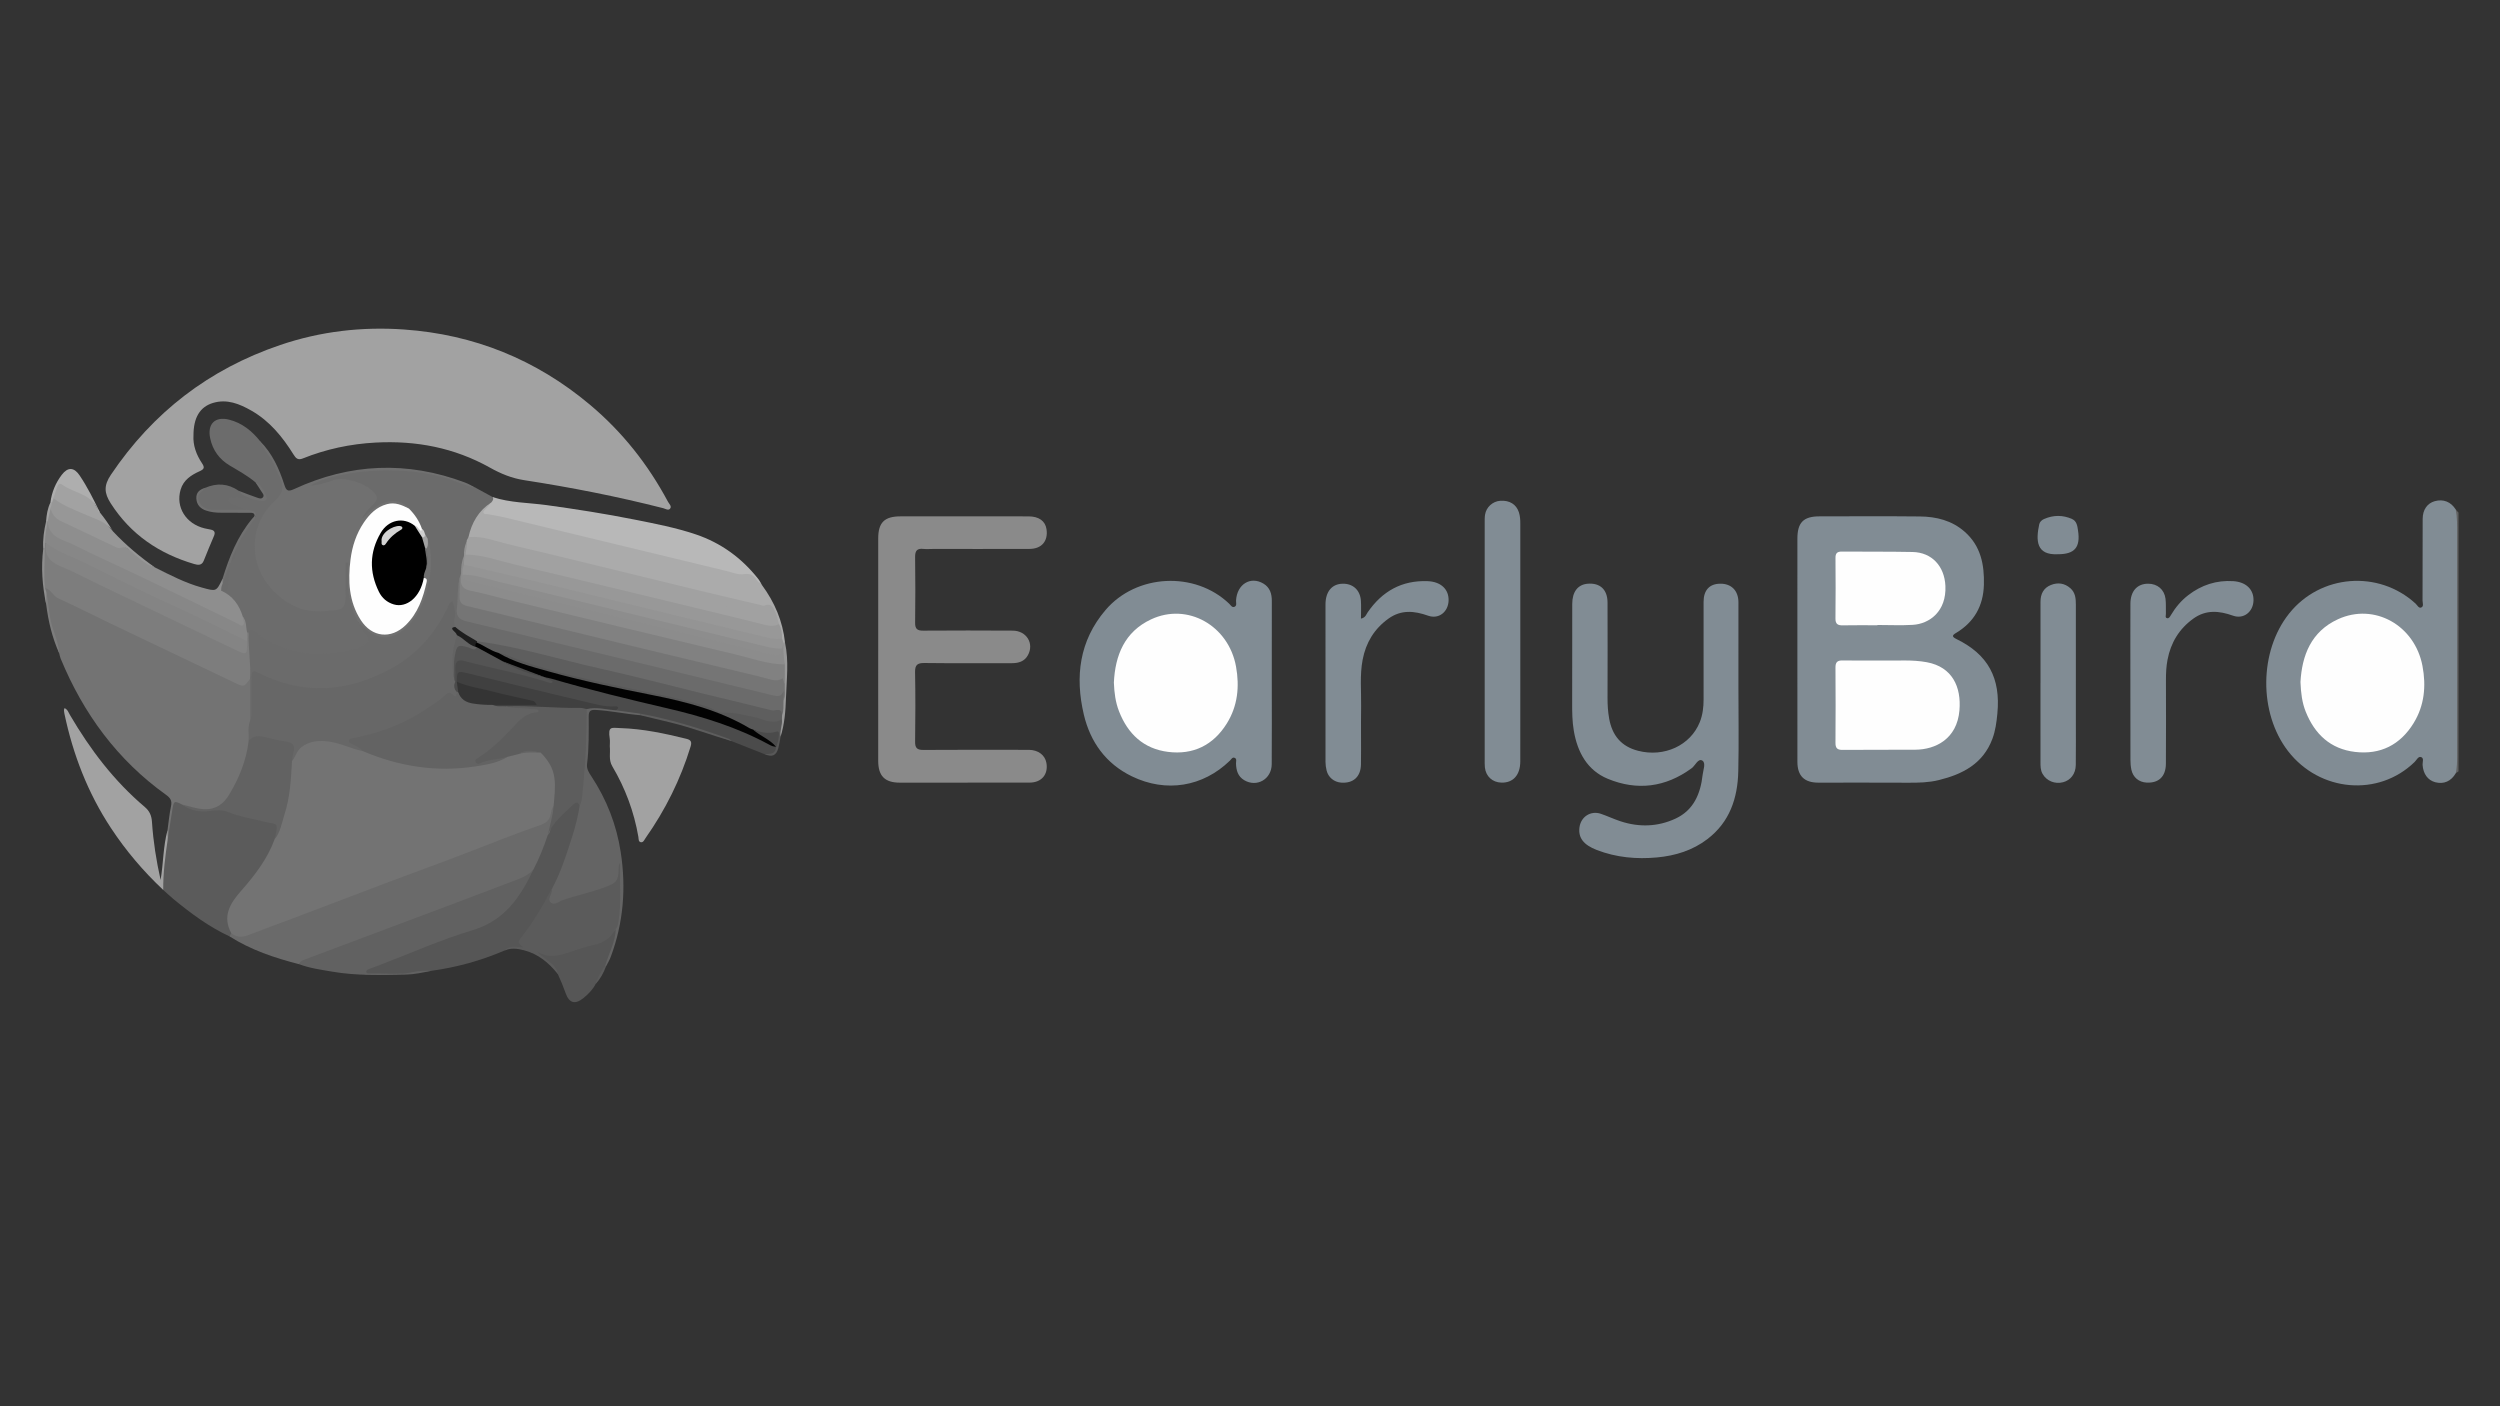 <?xml version="1.0" encoding="utf-8"?>
<!-- Generator: Adobe Illustrator 26.0.0, SVG Export Plug-In . SVG Version: 6.00 Build 0)  -->
<svg version="1.1" id="Layer_1" xmlns="http://www.w3.org/2000/svg" xmlns:xlink="http://www.w3.org/1999/xlink" x="0px" y="0px"
	 viewBox="0 0 1920 1080" style="enable-background:new 0 0 1920 1080;" xml:space="preserve">
<rect x="0" y="0" width="1920" height="1080" fill="#333333" stroke="none"/>
<style type="text/css">
	.st0{fill:#626262;}
	.st1{fill:#A2A2A2;}
	.st2{fill:#818C94;}
	.st3{fill:#737373;}
	.st4{fill:#8A8A8A;}
	.st5{fill:#6B6B6B;}
	.st6{fill:#6A6A6A;}
	.st7{fill:#707070;}
	.st8{fill:#6C6C6C;}
	.st9{fill:#5B5B5B;}
	.st10{fill:#ABABAB;}
	.st11{fill:#565656;}
	.st12{fill:#616161;}
	.st13{fill:#B8B8B8;}
	.st14{fill:#646464;}
	.st15{fill:#4B4B4B;}
	.st16{fill:#8E8E8E;}
	.st17{fill:#979797;}
	.st18{fill:#585858;}
	.st19{fill:#AEAEAE;}
	.st20{fill:#989898;}
	.st21{fill:#5D5D5D;}
	.st22{fill:#7D7D7D;}
	.st23{fill:#FEFEFE;}
	.st24{fill:#676767;}
	.st25{fill:#818181;}
	.st26{fill:#757575;}
	.st27{fill:#5E5E5E;}
	.st28{fill:#A1A1A1;}
	.st29{fill:#8C8C8C;}
	.st30{fill:#1E1E1E;}
	.st31{fill:#CFCFCF;}
	.st32{fill:#949494;}
	.st33{fill:#878787;}
	.st34{fill:#404040;}
	.st35{fill:#636363;}
	.st36{fill:#020202;}
	.st37{fill:#545454;}
	.st38{fill:#343434;}
	.st39{fill:#848484;}
	.st40{fill:#8D8D8D;}
	.st41{fill:#D4D4D4;}
</style>
<path class="st0" d="M1886.02,391.31c0.71,0.81,1.41,1.61,2.12,2.42c0,66.22,0,132.44,0,198.65c-0.69,0.47-1.38,0.94-2.07,1.41
	c-2.67-1.61-1.77-4.24-1.77-6.53c-0.01-60.42-0.02-120.85-0.02-181.27c0-3.14,0.07-6.29-0.27-9.42
	C1883.78,394.46,1883.82,392.49,1886.02,391.31z"/>
<path class="st1" d="M148.59,334.4c-0.48,7.55,2.17,14.82,6.56,21.38c2.2,3.29,1.65,4.54-1.77,6.09
	c-6.5,2.93-12.46,6.71-14.66,14.15c-3.97,13.38,4.01,26.25,18.38,29.75c1.62,0.39,3.26,0.65,4.89,1c2.88,0.62,3.46,2.22,2.32,4.89
	c-2.69,6.28-5.29,12.61-7.83,18.95c-1.52,3.8-4.4,3.42-7.38,2.54c-26.84-7.93-48.63-22.56-64.02-46.53
	c-5.16-8.04-5.42-13.82,0.13-22.06c32.24-47.89,75.43-81.09,130.05-99.62c30.92-10.49,62.8-14.18,95.15-11.88
	c53.58,3.8,101.17,23,142.52,57.64c25.03,20.97,44.78,46,60.1,74.68c0.88,1.64,3.18,3.48,1.49,5.38c-1.32,1.48-3.51-0.05-5.22-0.49
	c-35.14-8.95-70.69-15.95-106.5-21.47c-9.81-1.51-18.17-4.98-26.67-9.74c-27.17-15.19-56.5-20.82-87.59-19.17
	c-19.46,1.03-38.06,5.01-56.04,12.22c-3.79,1.52-5.33-0.25-7.06-3.02c-8.4-13.48-18.28-25.67-32.3-33.68
	c-9.09-5.19-18.73-9.21-29.57-5.95C153.54,312.47,148.57,320.78,148.59,334.4z"/>
<path class="st2" d="M1380.39,498.02c0-28.1-0.01-56.2,0.01-84.3c0.01-12.48,4.66-17.16,16.99-17.16
	c25.71-0.01,51.41-0.2,77.11,0.08c12.61,0.14,24.54,3.06,34.4,11.75c12.38,10.9,15.15,25.32,14.73,40.74
	c-0.44,16.14-7.45,28.69-21.51,37.04c-3.14,1.86-2.92,2.97,0.47,4.63c24.27,11.87,34.02,29.93,31.39,57.22
	c-0.64,6.65-1.48,13.2-3.85,19.49c-7.19,19.08-22.87,27.12-41.2,31.61c-7.58,1.86-15.33,2.04-23.13,2
	c-23.12-0.13-46.23-0.04-69.35-0.05c-10.75-0.01-16.02-5.18-16.04-15.96C1380.35,556.08,1380.39,527.05,1380.39,498.02z"/>
<path class="st3" d="M128.63,637.74c0.87-6.21,1.41-12.5,2.72-18.61c0.89-4.17-0.51-6.32-3.79-8.67
	c-37.41-26.77-63.5-62.36-80.95-104.6c-0.56-1.35-0.8-2.82-1.19-4.24c-4.82-15.04-9.01-30.22-10.67-45.99
	c-0.44-1.37-1.16-2.71-0.67-4.23c1.74-2.08,3.72-1.61,5.3-0.06c8.28,8.18,19.48,11.06,29.39,16.24
	c18.16,9.5,36.97,17.68,55.36,26.73c15.91,7.83,32.1,15.05,48.17,22.54c2.52,1.18,4.81,2.75,7.27,4.02
	c3.07,1.58,6.06,2.68,9.37,0.45c1.77-1.19,3.53-1.05,4.5,1.27c-0.38,10.24,1.59,20.32,1.91,30.5c-1.46,5.04-2.48,10.14-1.97,15.43
	c-0.21,11.9-4.62,22.61-9.6,33.11c-2.67,5.64-5.13,11.47-10.13,15.67c-4.18,3.51-8.62,6.13-14.39,5.63
	c-6.56-0.57-13.28,1.24-19.71-1.28c-3.3-1.4-4.4,0.51-4.63,3.27c-0.45,5.47-2.1,10.73-2.58,16.2c-0.2,2.25-0.78,5.01-4.22,2.67
	C128.44,641.79,127.81,639.7,128.63,637.74z"/>
<path class="st2" d="M1886.02,391.31c1.17,6.2,1.02,12.47,1.02,18.74c-0.02,57.21-0.02,114.42,0.01,171.63
	c0,4.07-0.18,8.11-0.98,12.1c-3.54,6.2-9.21,8.71-15.78,6.97c-5.79-1.53-9.28-6.45-9.74-13.34c-0.14-2.07,1.29-5.14-1.15-5.97
	c-2.19-0.75-3.46,2.28-4.97,3.76c-27.72,27-72.93,23.12-97.25-8.4c-22.58-29.27-22.19-76.71,0.87-105.61
	c24.06-30.15,68.62-33.66,97.09-7.66c1.32,1.2,2.43,3.72,4.21,3.1c2.38-0.82,1.16-3.56,1.17-5.43c0.08-20.9-0.01-41.79,0.1-62.69
	c0.04-7.13,3.57-11.99,9.27-13.6C1876.47,383.07,1882.27,385.36,1886.02,391.31z"/>
<path class="st2" d="M1335.11,528.01c0,21.45,0.38,42.91-0.11,64.35c-0.47,20.56-6.54,38.97-23.73,52.08
	c-11.38,8.69-24.57,12.75-38.57,14.06c-15.81,1.48-31.4,0.07-46.36-5.71c-10.23-3.95-14.3-9.38-13.32-17.26
	c1.03-8.27,8.63-13.21,16.49-10.52c5.06,1.74,9.93,4.04,15.01,5.72c14.28,4.72,28.57,4.29,42.17-1.99
	c14.06-6.49,19.31-19.16,20.93-33.65c0.42-3.75,2.7-9.21-0.26-10.97c-3.23-1.93-5.33,3.78-8.14,5.85
	c-20.02,14.71-41.85,17.49-64.46,8.14c-15.78-6.53-23.26-20.43-26.07-36.83c-1.22-7.11-1.3-14.33-1.27-21.55
	c0.1-25.33-0.01-50.67,0.06-76c0.03-9.29,4.34-14.77,11.75-15.42c9.55-0.83,15.32,4.43,15.35,14.39c0.09,24.41,0.07,48.82,0,73.23
	c-0.02,5.38,0.3,10.7,1.26,16c2.33,12.82,9.18,21.34,22.25,24.69c19.97,5.13,40.17-4.06,47.36-22.07c2.21-5.54,2.91-11.41,2.9-17.38
	c-0.04-24.96-0.03-49.93-0.01-74.89c0.01-9.01,4.48-13.89,12.73-14c8.58-0.11,14.01,5.29,14.04,14.27
	C1335.16,484.37,1335.11,506.19,1335.11,528.01z"/>
<path class="st4" d="M674.47,498.98c0-28.47-0.01-56.94,0-85.41c0.01-12.3,4.78-17.01,17.15-17.01c32.73,0,65.46-0.02,98.2,0.01
	c8.08,0.01,12.95,3.54,13.9,9.85c1.37,9.07-3.68,15.11-13.01,15.14c-24.78,0.09-49.56,0.03-74.34,0.04c-2.4,0-4.83,0.22-7.21-0.04
	c-4.87-0.54-6.42,1.44-6.35,6.3c0.24,16.82,0.22,33.65,0.01,50.47c-0.06,4.69,1.68,6.04,6.17,6.01c22.93-0.15,45.86-0.16,68.79-0.01
	c10.67,0.07,16.63,9.97,11.62,18.93c-2.65,4.73-7.11,6.06-12.23,6.06c-22.38-0.03-44.75,0.16-67.13-0.13
	c-5.57-0.07-7.37,1.49-7.26,7.17c0.34,17.74,0.27,35.5,0.03,53.24c-0.06,4.86,1.5,6.38,6.35,6.35c27-0.19,54-0.11,81-0.07
	c7.12,0.01,12.39,4.01,13.47,9.95c1.61,8.81-3.65,15.18-12.84,15.21c-25.89,0.07-51.78,0.03-77.67,0.03c-7.4,0-14.79,0.01-22.19,0
	c-11.37-0.02-16.44-5.12-16.46-16.67c-0.03-21.82-0.01-43.63-0.01-65.45C674.47,512.29,674.47,505.64,674.47,498.98z"/>
<path class="st2" d="M976.73,523.67c0,21.08,0.12,42.17-0.05,63.25c-0.09,11.55-11.47,18.01-21.16,12.24
	c-4.82-2.87-6.13-7.55-6.27-12.81c-0.04-1.53,0.88-3.66-1.19-4.4c-1.63-0.58-2.48,1.23-3.5,2.22
	c-20.68,20.1-48.97,24.83-75.31,12.04c-19.93-9.68-31.9-26.34-36.86-47.38c-6.86-29.08-3.5-56.7,16.68-80.35
	c23.73-27.81,68.66-29.98,94.93-4.84c1.16,1.11,2.19,3.13,3.99,2.43c2.16-0.84,1.2-3.2,1.3-4.93c0.72-12.45,11.12-18.89,21.06-12.92
	c4.97,2.99,6.42,7.77,6.41,13.28C976.71,482.24,976.74,502.95,976.73,523.67z"/>
<path class="st5" d="M192.06,553.54c0-10.73,0-21.46,0-32.18c-2.96-1.68-2.68-4.65-2.64-7.31c0.14-8.94-0.21-17.88-0.13-26.81
	c0.87-6.24,4.12-7.85,8.75-3.91c14.47,12.31,31.8,15.92,50.01,16.3c8.1,0.17,16.07-2.18,23.94-4.05c6.48-1.54,7.24-4.51,3.89-10.6
	c-1.2-2.17-3.27-4.31-1.08-7.04c5.15-0.73,8.5,2.66,11.97,5.48c6.14,5,12.16,5.06,18.35,0.16c7.4-5.86,12.93-13.21,16.67-21.73
	c6.52-14.85,9.87-30.19,5.08-46.34c-0.62-1.43-1.36-2.81-1.96-4.25c-0.61-1.68-1.77-3.02-2.81-4.43
	c-2.51-5.85-6.08-10.88-11.27-14.67c-4.57-3.65-9.38-7.26-15.28-3.18c-3.77,2.6-7.78,5-10.95,8.42c-1.01,1.09-2.23,1.91-3.57,2.58
	c-1.36,0.67-2.7,1.49-4.03,0.14c-1.33-1.34-1.43-2.99-0.52-4.58c1.56-2.74,3.56-5.14,5.65-7.5c4.08-4.59,3.84-7.48-1.07-10.98
	c-7.72-5.5-15.9-8.17-25.48-4.69c-4.46,1.62-9.31,2.27-13.97,3.39c-2.1,0.51-4.44,0.44-5.09-1.96c-0.72-2.64,1.91-2.52,3.52-3.14
	c29.87-11.47,60.49-12.74,91.68-6.97c11.8,2.18,22.8,6.66,33.85,11.08c4.28,2.33,8.56,4.66,12.85,7c3.13,1.5,2.04,3.66,0.94,5.84
	c-9.33,5.99-13.95,15.26-17.55,25.24c-0.02,1.1,0.16,2.19-0.04,3.28c-0.12,0.57-0.36,1.07-0.69,1.54c-2.81,2.74-1.5,6.79-3.13,9.9
	c-1.5,4.14,0.26,8.7-1.67,12.78c-0.73,1.29-1.23,2.67-1.6,4.11c-1.86,6.67-0.93,13.58-1.69,20.37c-0.61,5.51,2.71,8.82,8.88,10.27
	c23.01,5.4,45.94,11.1,68.91,16.67c26.01,6.32,52.04,12.53,78.07,18.79c26.92,6.47,53.81,13.07,80.74,19.55
	c3.15,0.76,6.07,0.96,8.91-1.27c3.08-2.42,4.24-0.67,4.29,2.51c0.04,2.4,0.01,4.8,0.02,7.2c-0.35,3.68,0.24,7.49-1.56,10.96
	c-11.26-1.11-21.96-4.82-32.92-7.33c-52.26-11.97-104.18-25.33-156.4-37.47c-10.8-2.51-21.58-5.14-32.3-7.96
	c-4.43-1.17-9.3,0.96-13.44-1.95c-6.62-3.3-12.67-7.44-18.08-12.49c-3.26-3.45-1.22-7.77-1.77-11.8c-1.85-0.16-2.09,1.35-2.62,2.33
	c-17.53,32.69-45.68,50.99-81.35,57.03c-18.52,3.14-37.61,2.24-55.41-6.23c-9.92-4.71-11.01-3.86-11.04,6.83
	c-0.02,6.1,0.2,12.2-0.16,18.29C195.59,551.03,195.7,553.82,192.06,553.54z"/>
<path class="st6" d="M229.62,740.48c-18.72-4.8-36.93-10.89-53.38-21.36c-0.1-1.25,0.13-2.37,1.17-3.2
	c16.73,1.75,30.47-7.62,45.08-12.96c32.59-11.93,64.96-24.52,97.4-36.87c30.53-11.62,61.11-23.16,91.74-34.51
	c4.48-1.66,7.72-3.98,9.03-8.82c0.65-2.39,1.64-5.25,5.34-3.79c1.16,0.85,1.8,2.44,1.42,3.38c-2.54,6.18-2.02,12.82-3.2,19.18
	c-3.86,6.94-5.37,14.88-9.2,21.86c-1.14,2.08-2.02,4.33-3.19,6.42c-5.7,4.75-12.29,7.82-19.15,10.5
	c-38.33,14.95-77.08,28.8-115.39,43.81c-12.54,4.91-25.34,9.16-37.92,13.96C236.19,739.31,232.67,738.88,229.62,740.48z"/>
<path class="st7" d="M365.55,374.76c-8.93-1.67-16.91-6.2-25.71-8.41c-9.36-2.35-18.84-4.03-28.38-4.63
	c-16.8-1.07-33.6-0.18-50.17,3.16c-8.05,1.62-15.91,3.91-23.12,8.07c6.29-0.2,12.21-2.18,17.97-4.21c8.9-3.14,27.83,3.2,32.51,11.44
	c1.65,2.9,0.26,4.89-1.66,6.85c-3.42,3.49-7.09,6.79-8.94,11.22c2.74-2.37,5.58-4.84,8.43-7.3c7.21-6.25,20.31-9.89,27.61-0.33
	c-1.69,2.24-3.65,0.99-5.51,0.37c-8.71-2.9-16-0.52-22.08,6.01c-9.49,10.19-13.58,22.79-14.87,36.22
	c-0.94,9.71-0.71,19.53,2.06,29.11c1.57,5.43,4.14,10.3,7.55,14.67c6.64,8.52,18.09,9.77,26.54,2.71
	c9.17-7.66,13.31-18.43,17.18-29.32c1.03-2.9-1.62-4.32-1.87-6.62c-0.26-2.76,0.73-5.32,1.25-7.95c1.43-4.77-0.26-9.87,1.48-14.62
	c1.14-2.39,0.19-5.53,2.64-7.45c3.6,11.21,3.09,22.67,0.8,33.87c-2.49,12.16-6.83,23.74-15.88,32.94
	c-9.9,10.06-22.72,13.12-34.7,0.37c-1-1.07-2.24-1.91-3.37-2.86c-4.75-0.43-5.46-4.29-6.51-7.78c-1.67-5.59-1.7-11.43-2.37-17.16
	c0-4.04,0-8.1,0-12.15c0,4.32,0,8.64,0,12.97c0.04,1.3-0.21,2.64,0.26,3.86c3.34,8.63-2.62,12.89-9.07,13.58
	c-11.92,1.28-23.96,1.78-35.15-4.42c-13.75-7.62-22.96-18.68-27.57-33.77c-3.72-12.2-1.9-23.21,3.63-34.73
	c3.44-7.17,8.32-12.86,12.85-18.97c2.28-3.08,2.82-5.74,1.61-9.18c-3.09-8.77-7.25-16.96-12.54-24.61c-1.4-2.02-3.54-4.23-0.54-6.72
	c9.18,9.33,14.48,20.9,18.38,33.09c1.49,4.66,2.69,5.78,7.51,3.56c43.03-19.93,86.86-21.77,131.33-5.06
	C360.05,371.68,362.75,373.35,365.55,374.76z"/>
<path class="st8" d="M199.92,339c2.75,7.11,8.76,12.33,11.32,19.57c0.74,2.08,1.61,4.14,2.67,6.07c4.11,7.48,4.63,13.25-2.94,20.11
	c-9.88,8.96-15.45,21.51-15.31,35.06c0.12,11.71,4.14,22.48,12.31,31.82c6.21,7.1,13.17,12.12,21.84,15.42
	c9.21,3.5,18.65,2.57,27.93,1.51c6.89-0.78,8.12-4.2,7.58-14.9c0.6-0.58,0.9-1.74,2.13-1.08c0.9,9.03,3.54,17.52,7.86,25.49
	c1.34,3.92,3.78,7.21,6.47,10.24c2.44,2.75,1.78,4.55-1.08,6.11c-2.59,1.42-5.08,3.31-7.86,4.02c-23.47,6-46.37,5.64-68.02-6.81
	c-2.89-1.66-5.55-3.62-8.01-5.91c-1.88-1.76-3.99-3.07-5.88,0.13c-0.45,0.4-0.97,0.52-1.55,0.38c-3.78-2.56-2.52-7.76-5.61-10.68
	c-2.24-7.36-5.06-14.28-12.62-17.94c-1.57-0.76-2.44-2.23-1.89-4.16c3.55-2.19,5.12-5.48,4.39-9.48c-0.76-4.14,2.38-7.31,2.27-11.2
	c0.05-0.79,0.37-1.44,0.95-1.98c1.7-2.7,3.24-5.47,3.32-8.79c3.41-8.77,8.77-16.34,14.48-23.69c0.85-1.09,2.55-1.84,1.78-3.64
	c-0.7-1.62-2.41-1.45-3.78-1.81c-1.96-0.52-4.03,0.06-6-0.55c-3.13-0.81-6-2.31-9.09-3.24c-3.21-0.96-5.28-2.93-3.96-6.5
	c1.27-3.43,4.41-4.15,7.32-2.95c3.35,1.38,6.82,1.26,10.2,1.92c3.1,0.46,5.98,1.95,9.14,2.14c2.91,0.18,4.33-0.75,2.82-3.92
	c-1.69-3.56-4.14-6.51-6.87-9.28c-6.08-5.12-13.03-8.91-19.82-12.97c-7.98-4.77-13.05-11.72-14.99-20.89
	c-2.32-10.96,3.67-17.03,14.49-14.33C185.96,324.81,193.58,331.04,199.92,339z"/>
<path class="st2" d="M1167.6,493.19c0,30.51,0.03,61.02-0.02,91.53c-0.02,10.57-5.49,16.59-14.57,16.33
	c-6.81-0.2-11.86-4.79-12.61-11.6c-0.22-2.01-0.16-4.06-0.16-6.09c-0.01-60.47-0.01-120.94,0-181.4c0-2.22-0.06-4.46,0.27-6.64
	c0.9-5.86,5.91-10.34,11.74-10.72c7.12-0.46,12.28,2.73,14.26,8.85c0.92,2.85,1.1,5.78,1.09,8.76
	C1167.58,432.54,1167.6,462.86,1167.6,493.19z"/>
<path class="st2" d="M1045.22,475.1c3.49-0.72,4-3.16,5.2-4.9c11.11-16.11,26.15-24.62,45.98-23.87
	c10.24,0.38,16.48,6.3,16.11,15.09c-0.36,8.57-7.54,14.31-15.65,11.45c-10.73-3.8-20.8-4.76-30.56,2.26
	c-10.9,7.84-17.3,18.45-19.8,31.56c-2.27,11.93-0.98,23.98-1.16,35.97c-0.23,14.79,0.08,29.59-0.12,44.38
	c-0.13,9.59-6.02,14.75-15.29,14.01c-5.37-0.43-9.81-4.04-11.09-9.29c-0.52-2.13-0.85-4.37-0.85-6.56
	c-0.05-40.31-0.06-80.62-0.01-120.94c0.01-9.91,4.93-15.76,13.08-15.96c7.97-0.2,13.57,4.85,14.12,13.12
	C1045.46,465.78,1045.22,470.2,1045.22,475.1z"/>
<path class="st2" d="M1636.13,524.66c0-20.34-0.07-40.68,0.03-61.02c0.05-9.72,5.23-15.36,13.66-15.36
	c7.03,0,12.41,4.47,13.29,11.54c0.48,3.83,0.18,7.75,0.29,11.63c0.03,1.19-0.78,2.93,0.95,3.33c1.4,0.33,2.17-1.16,2.82-2.26
	c3.53-5.94,7.84-11.15,13.35-15.4c10.24-7.88,21.72-11.64,34.65-10.8c9.88,0.64,15.89,6.51,15.51,15.13
	c-0.37,8.54-7.62,14.27-15.7,11.39c-10.73-3.82-20.8-4.75-30.55,2.29c-10.89,7.86-17.28,18.47-19.78,31.57
	c-0.98,5.11-1.22,10.25-1.21,15.45c0.05,21.45,0.11,42.9-0.04,64.35c-0.07,9.9-5.51,15-14.8,14.53c-5.93-0.31-10.44-3.98-11.71-9.89
	c-0.54-2.5-0.71-5.12-0.72-7.69C1636.1,563.86,1636.13,544.26,1636.13,524.66z"/>
<path class="st9" d="M177.63,716.68c-0.46,0.81-0.93,1.63-1.39,2.44c-15.66-7.26-29.38-17.45-42.65-28.32
	c-2.84-2.33-5.5-4.89-8.24-7.34c-1.9-5-0.57-10.18-0.26-15.15c0.46-7.23,2.13-14.39,2.14-21.7c0-0.99,0.7-1.64,1.58-2.05
	c1.19-7.63,2.34-15.26,3.57-22.88c1.07-6.65,1.52-6.86,7.5-3.78c8.58,4.63,17.57,5.57,26.99,3.1c2.65-0.7,5.33-1.41,8.12-0.36
	c10.91,4.1,22.36,6.2,33.67,8.72c4.65,1.04,6.96,3.07,5.88,7.94c-0.53,2.38,0.67,4.77-0.14,7.12
	c-6.99,17.33-18.51,31.67-30.43,45.75c-5.28,6.24-8.36,13-5.44,21.34C179.16,713.32,179.14,715.17,177.63,716.68z"/>
<path class="st10" d="M359.77,412.59c2.46-11.18,7.8-20.47,17.64-26.78c-0.33,6.68,4.4,7.37,9.41,8.58
	c56.56,13.65,113.14,27.27,169.71,40.87c5.53,1.33,10.98,3.32,16.84,3.02c3.49-0.18,5.24,2.62,6.96,4.87
	c1.57,2.04,3.28,3.97,4.78,6.07c9.79,13.24,16.07,27.89,17.79,44.36c-0.49,0.41-1.05,0.55-1.68,0.43c-1.6-0.58-2.26-1.83-2.43-3.42
	c-1.01-3.53-1.36-7.22-2.5-10.72c-1.37-2.5-1.79-5.34-2.87-7.95c-1.13-2.19-3.14-2.94-5.38-3.47
	c-55.55-13.12-110.93-26.96-166.49-40.05c-19.41-4.58-38.66-9.88-58.31-13.41C361.68,414.68,360.45,414.09,359.77,412.59z"/>
<path class="st11" d="M409.63,667.85c4.52-8.54,8.01-17.5,11.1-26.64c2.42-1.96,1.81-5.1,2.58-7.6c2.59-8.4,9.98-12.3,15.58-17.82
	c3.33-3.28,5.38-2.34,8.89,3.01c-1.03,9.38-3.61,18.41-6.48,27.36c-4.06,12.66-8.59,25.14-14.31,37.16
	c-7.57,10.78-12.65,23.11-20.8,33.55c-1.9,2.44-3.5,4.86-2.66,8.55c0.9,3.97-2.63,3.48-4.74,2.78c-4.24-1.41-7.83-0.26-11.38,1.82
	c-18.07,7.76-36.86,12.95-56.35,15.59c-15.69,2.37-31.46,3.28-47.32,2.65c-1.67-0.07-4.05,0.96-4.59-1.74
	c-0.54-2.68,1.26-4.02,3.5-4.91c10.48-4.17,20.97-8.32,31.56-12.22c17.7-6.52,35.17-13.65,53.04-19.69
	c12.31-4.16,21.94-11.47,28.32-22.68C399.54,680.06,405.31,674.51,409.63,667.85z"/>
<path class="st2" d="M1567.1,524.71c0-20.88-0.01-41.77,0.01-62.65c0.01-5.88,2.33-10.52,7.96-12.78
	c5.37-2.15,10.53-1.43,14.99,2.48c3.87,3.39,4.2,7.99,4.2,12.7c-0.01,29.2-0.01,58.4-0.01,87.6c0,11.83,0.1,23.66-0.05,35.48
	c-0.08,6.73-3.98,11.72-9.79,13.23c-6.27,1.63-12.7-1.05-15.74-6.47c-1.62-2.89-1.58-6.03-1.58-9.17
	c-0.02-20.15-0.01-40.29-0.01-60.44C1567.09,524.71,1567.09,524.71,1567.1,524.71z"/>
<path class="st12" d="M409.63,667.85c-9.98,21.19-22.14,39.23-46.9,46.6c-23.85,7.1-46.74,17.39-70.05,26.27
	c-3.11,1.18-6.24,2.32-9.34,3.52c-1.03,0.4-2.29,0.92-2.02,2.23c0.28,1.37,1.73,1.22,2.78,1.18c11.07-0.36,22.21,1.19,33.19-1.12
	c4.58-0.96,9.15-1.17,13.79-0.91c-6.47,1.31-12.95,2.76-19.57,2.89c-18.78,0.36-37.62,0.93-56.21-2.26
	c-8.62-1.48-17.39-2.63-25.67-5.78c0.84-2.43,3.01-3.03,5.11-3.81c36.15-13.54,72.3-27.08,108.43-40.67
	c18.15-6.83,36.25-13.79,54.4-20.61C402.12,673.68,406.33,671.52,409.63,667.85z"/>
<path class="st13" d="M585.12,449.2c-1.35-1.24-3.02-2.27-3.98-3.77c-2.42-3.76-4.95-5.22-9.96-4.45
	c-4.26,0.66-8.99-1.43-13.46-2.51c-56.75-13.69-113.49-27.43-170.25-41.11c-4.3-1.04-8.69-1.7-13.05-2.5
	c-1.05-0.19-2.48,0.26-3-0.88c-0.69-1.52,0.95-2.19,1.71-3.13c1.39-1.71,2.85-3.37,4.28-5.05c0.9-1.21,1.95-2.39,0.98-4.05
	c13.45,4.44,27.61,4.28,41.43,6.18c22.67,3.12,45.24,6.67,67.67,11.14c15.73,3.14,31.49,6.16,46.76,11.3
	c19.49,6.56,35.31,18.13,48,34.14C583.4,445.94,584.18,447.63,585.12,449.2z"/>
<path class="st1" d="M468.32,573.23c0-2.26,0.24-4.14-0.04-5.94c-1.52-9.89,1.38-8.32,8.25-8.11c17.26,0.53,34.04,4.14,50.73,8.25
	c3.56,0.88,4.16,2.53,3.09,6.01c-7.74,25.29-19.39,48.63-34.59,70.23c-0.93,1.32-1.64,3.41-3.49,3.17c-2.08-0.27-1.75-2.6-2-4.11
	c-3.32-19.32-10.05-37.38-20.03-54.22C467.23,583.47,468.91,578.06,468.32,573.23z"/>
<path class="st14" d="M424.07,682.28c6.79-12.57,11-26.15,15.36-39.66c2.49-7.72,4.42-15.59,5.74-23.6
	c-0.25-14.91,1.02-29.72,2.54-44.53c0.75-7.31,0.14-14.69,0.29-22.03c0.06-2.93-0.16-5.91,1.38-8.6c1.55-2.67,4.37-2.21,6.43-1.82
	c5.69,1.09,11.46,0.53,17.13,1.37c3.84,0.68,7.74,0.55,11.6,0.9c2.74,0.25,5.57,0.54,7.41,3.08c0.26,0.67,0.19,1.3-0.21,1.89
	c-11.4-0.92-22.62-3.38-34.07-4.06c-4.33-0.26-5.56,0.95-5.55,5.04c0.02,12.18,0.27,24.39-1.26,36.51
	c-0.49,3.87,1.55,6.76,3.46,9.67c11.65,17.7,19.17,37.04,22.39,57.94c4.24,27.51,2.12,54.5-7.74,80.69
	c-0.97,2.57-2.45,4.95-3.69,7.41c-0.61-0.2-1.1-0.56-1.49-1.07c-1.66-2.63,0.13-4.93,0.68-7.36c1.63-7.24,6.67-13.39,6.68-21.14
	c1.54-7.99,2.94-16.05,2.27-24.2c-0.59-7.17,2.9-13.79,2.23-20.89c0.27,2.79-0.13,5.54-0.62,8.27c-0.6,3.36-2.44,5.56-5.76,6.77
	c-13.91,5.07-28.42,8.24-42.34,13.26c-2.06,0.74-4.01,0.74-5.61-1.02c-1.68-1.85-1.05-3.93-0.1-5.69
	C422.45,687.13,422.81,684.53,424.07,682.28z"/>
<path class="st9" d="M424.07,682.28c-0.07,0.55-0.17,1.1-0.2,1.65c-0.19,3.17-3.77,6.77-0.78,9.27c2.78,2.33,6.21-0.91,9.2-1.95
	c10.45-3.64,21.32-5.8,31.72-9.66c9.59-3.56,10.97-4.86,11.12-14.95c0.02-1.27,0-2.55,1.12-3.9c0,1.59,0.04,3.19-0.01,4.78
	c-0.36,13.06,0.93,26.16-1.07,39.18c-0.37,2.4-0.47,4.77-2.24,6.65c-2.07,1.74-0.4,4.63-2.15,6.61c-2.59,2.93-4.85,5.97-9.05,6.94
	c-10.79,2.48-21.1,6.66-31.86,9.26c-3.39,0.82-6.67,1.16-9.18-0.46c3.19,0.65,5.94,3.13,8.11,6.2c1.39,1.97,2.53,4.3-0.39,6.17
	c-6.9-8.59-14.95-15.44-25.98-18.26c-5.1-1.31-10.02-2.01-14.99,0.23c3.86-4.3,9.01-2.77,14.55-2.35c-4.73-4.15-4.55-4-1-8.56
	c8.04-10.33,14.81-21.48,20.89-33.07C422.53,684.77,423.33,683.54,424.07,682.28z"/>
<path class="st1" d="M128.82,644.57c-1.89,12.9-3.58,25.82-3.47,38.9c-15.27-14.34-28.73-30.19-40.25-47.71
	c-17.69-26.91-29.06-56.34-35.64-87.74c-0.19-0.9-0.28-1.82-0.34-2.74c-0.02-0.34,0.21-0.68,0.46-1.46c2.43,1.09,3.1,3.47,4.21,5.37
	c15.51,26.47,33.85,50.64,57.39,70.56c3.64,3.08,5.21,6.56,5.53,11.41c0.98,15.02,3.32,29.87,6.64,44.62
	c2.17-12.68,1.9-25.6,5.28-38.03C128.69,640.02,128.75,642.29,128.82,644.57z"/>
<path class="st15" d="M491.75,548.07c-6.25-0.85-12.49-1.71-18.74-2.56c-0.55-1.02-1.26-1.79-2.52-1.89
	c-35.33-2.73-68.78-14.29-103.09-21.84c-2.52-0.56-5.05-1.08-7.59-1.58c-3.19-0.63-5.47,0.29-6.25,3.72
	c-1.1,2.51,1.67,5.61-1.19,7.85c-0.58,0.34-1.2,0.5-1.87,0.48c-4.25-1.56-4.47-5.07-4.27-8.78c0.74-4.49,1.95-8.87,1.98-13.54
	c0.03-4.43,3.75-6.43,9.04-4.93c11.99,3.4,24.32,5.4,36.23,9.19c7.09,2.26,14.13,4.8,21.45,6.28c1.28,0.26,2.86,1.42,3.69-0.8
	c2.2-2.38,4.62-0.92,6.87-0.31c34.61,9.29,69.46,17.65,104.29,26.06c19.05,4.6,37.28,11.2,54.19,21.08
	c4.23,2.47,9.48,3.22,12.77,7.31c-1.1,5.96-2.43,6.7-9.65,5.34c-8.45-3.34-16.91-6.67-25.36-10.01c-13.75-5.52-27.9-9.8-42.13-13.86
	c-8.61-2.46-17.3-4.66-26.21-5.81C492.63,549.35,492.2,548.65,491.75,548.07z"/>
<path class="st16" d="M169.88,453.66c8.86,3.9,13.88,11,16.62,19.99c0.75,1.07,1.05,2.37,1.38,3.57c0.48,1.73,0.93,3.76-0.9,5.07
	c-1.59,1.14-3.18,0.24-4.69-0.5c-11.12-5.44-22.25-10.86-33.4-16.24c-28.46-13.71-57.11-27.05-85.51-40.9
	c-6.14-3-12.32-5.93-18.58-8.68c-6.68-2.93-9.8-7.52-8.54-14.82c-0.09-0.56-0.15-1.12-0.18-1.69c0.61-3.23,0.53-6.62,2.21-9.6
	c1.98-0.63,3.24,0.34,4,2.01c1.76,3.84,5.21,5.71,8.71,7.37c11.52,5.48,22.63,12.32,34.71,15.99c10.45,3.18,17.46,10.27,25.76,16.01
	c2.42,1.67,4.82,3.42,7.56,4.57c11.69,5.87,23.27,11.92,36,15.43c11.09,3.06,11.04,3.24,15.82-6.61c1.4,0.6,1.62,1.99,2.1,3.19
	C173.28,450.47,171.48,452.01,169.88,453.66z"/>
<path class="st11" d="M428.39,748.07c-0.67-5.13-4.49-7.85-8.17-10.66c-2.71-2.07-5.44-4.1-8.02-6.85c11.2,7.33,21.47,1.59,31.9-1.5
	c3.72-1.1,7.39-2.54,11.18-3.18c7.99-1.35,13.77-5.51,17.64-12.52c-0.18,9.97-5.31,18.53-7.91,27.81
	c-1.76,5.25-4.99,9.74-7.57,14.57c-2.25,4.29-5.57,7.68-9.26,10.69c-6.43,5.25-11.03,4.1-13.77-3.66
	C432.65,757.75,430.63,752.87,428.39,748.07z"/>
<path class="st2" d="M1580.49,425.65c-16.81,0.87-17.01-10.65-14.34-23.07c0.39-1.79,1.96-3.23,3.68-3.98
	c7.13-3.12,14.38-3.18,21.48-0.01c3.7,1.66,4.11,5.41,4.63,8.93C1597.87,420.36,1593.36,425.66,1580.49,425.65z"/>
<path class="st17" d="M119.04,435.81c-7.59-2.12-12.81-7.87-18.76-12.43c-2.37-1.82-4.09-4.14-7.66-2.56
	c-1.08,0.48-2.93-0.26-4.22-0.87c-13.87-6.54-27.65-13.25-41.55-19.72c-4.4-2.05-6.89-5.29-7.99-9.84c-1.29-1.74,0.31-3.17,0.5-4.75
	c0.14-1.35-0.23-2.87,1.26-3.77c1.7-0.86,3.11-0.05,4.67,0.61c10.45,4.44,19.95,11.04,31.16,13.79c1.79,0.44,3.09,1.88,4.06,3.53
	c1.77,3,3.84,5.79,6.26,8.31C96.54,418.5,107.39,427.62,119.04,435.81z"/>
<path class="st18" d="M587.09,579.14c4.05-0.23,8.69,0.46,8.96-5.71c-0.06-0.25-0.12-0.49-0.18-0.74c-1.62-7.41-1.63-7.3-9.39-7.67
	c-3.28-0.16-6.6-0.63-9.5-2.46c-17.79-9.18-36.12-16.99-55.73-21.4c-16.37-3.68-32.86-6.86-49.27-10.36
	c-27.79-5.94-55.28-12.97-81.75-23.46c-2.98-1.18-7.24-1.44-7.55-6.17c2.47-3.29,5.38-1.52,8-0.48
	c28.42,11.37,58.24,17.69,88.01,24.05c21.65,4.62,43.76,7.68,64.54,15.32c12.72,4.68,26.17,4.08,38.79,8.34
	c4.94,1.67,10.15,3.61,15.71,2.03c1.6-0.46,2.72,0.82,3.32,2.34c0.56,4.47-0.98,8.69-1.56,13.02c-0.56,2.88-0.96,5.8-1.71,8.63
	C596.17,580.4,593.06,581.71,587.09,579.14z"/>
<path class="st5" d="M192.05,382.64c-4.04,0.62-8-0.03-11.96-0.7c-1.7-0.29-3.55-0.24-4.31,1.51c-0.97,2.24,1.3,2.6,2.57,3.42
	c2.92,1.88,6.57,2.28,9.26,4.64c-9.81,2.14-19.67,1.74-29.38-0.21c-3.27-0.66-5.94-3.41-6.73-7.31c-1.06-5.23,2.75-7.08,6.09-9.34
	c8.94-3.87,17.5-3.35,25.62,2.22C185.44,379.89,189.98,379.37,192.05,382.64z"/>
<path class="st1" d="M86.78,408.12c-4.83-7.24-12.73-9.14-20.12-12.44c-8.7-3.9-17.94-7.01-25.59-13.06
	c-0.8-4.26,1.32-7.71,3.2-11.18c1.16-2.14,2.95-2.46,5.13-1.25c5.29,2.94,10.7,5.61,16.46,7.58c3.82,1.3,4.61,5.5,6.47,8.5
	c1.51,2.44,2.74,5.08,4.48,7.42C80.48,398.25,83.87,403.02,86.78,408.12z"/>
<path class="st19" d="M76.8,393.69c-0.45-0.32-1.17-0.56-1.31-0.98c-4.25-13.55-18.43-13.67-27.66-20.46
	c-1.96-1.44-3.2-0.28-3.85,1.44c-1.11,2.93-1.96,5.95-2.92,8.93c-0.37,1.11-0.73,2.23-1.1,3.34c-0.42,0.37-0.84,0.37-1.24-0.04
	c0.99-7.86,3.96-15,8.69-21.23c4.65-6.13,9.43-5.97,13.74,0.44C67.24,374.16,72.05,383.92,76.8,393.69z"/>
<path class="st7" d="M157.59,374.65c-0.2,0.3-0.36,0.67-0.62,0.9c-2.88,2.57-6.39,5.05-4.23,9.61c2.18,4.58,6.18,6.43,11.24,6.37
	c7.87-0.1,15.75-0.02,23.63-0.02c1.47,0.11,2.96,0.07,4.39,0.36c5.62,1.14,5.94,2.97,2.69,7.72c-5.05,7.37-10.73,14.41-13.74,23.02
	c-0.12,3.33-2.04,5.98-3.33,8.87c-0.37,0.37-0.74,0.75-1.11,1.12c-0.33,4.81-2.66,9.17-3.14,13.97c-0.12,1.25-1.09,1.77-2.37,1.54
	c-0.05-1.16-0.1-2.31-0.15-3.47c5.13-16.68,11.49-32.75,22.88-46.35c0.79-0.94,2.23-1.77,1.56-3.24c-0.63-1.39-2.22-1.19-3.46-1.21
	c-7.39-0.08-14.78-0.1-22.17-0.07c-3.92,0.02-7.79-0.41-11.47-1.67c-4.35-1.48-7.2-4.49-7.42-9.32
	C150.56,378.05,153.52,375.84,157.59,374.65z"/>
<path class="st20" d="M599.48,565.77c-0.77-4.53,1.54-8.83,1.03-13.34c-0.7-1.1-0.99-2.19,0.12-3.22c1.54-3.59,0.88-7.41,1.1-11.13
	c0.78-4.2,1.23-8.37-0.92-12.35c0.02-4.85-1.28-9.67-0.4-14.55c-1.45-5.44-1.11-10.88,0.01-16.32c0.29-0.55,0.71-0.97,1.26-1.26
	c0.41-0.01,0.81-0.02,1.22-0.03c3.05,14.05,1.22,28.2,0.74,42.3C603.31,545.93,602.57,556.04,599.48,565.77z"/>
<path class="st21" d="M491.75,548.07c22.34,4.1,43.97,10.7,65.3,18.38c1.74,0.63,3.58,0.97,4.68,2.67
	c-15.7-4.58-31-10.45-46.93-14.29c-7.69-1.85-15.37-3.7-23.06-5.55C491.74,548.88,491.74,548.47,491.75,548.07z"/>
<path class="st22" d="M35.58,454.75c1.84,8.44,1.8,17.16,4.29,25.54c2.09,7.03,5.13,13.86,5.55,21.34
	c-5.39-12.04-8.38-24.72-9.99-37.77C34.93,460.81,34.26,457.76,35.58,454.75z"/>
<path class="st7" d="M192.05,382.64c-3.1-1.69-6.88-2.34-8.84-5.77c4.59,1.74,9.14,3.61,13.8,5.16c1.58,0.53,3.76,1.61,5.04-0.26
	c1.08-1.59-0.53-3.07-1.35-4.42c-1.42-2.33-2.97-4.58-4.46-6.87c4.04,2.08,6.11,5.77,7.87,9.7c1.63,3.64-0.05,4.91-3.47,4.44
	C197.73,384.23,194.73,384.06,192.05,382.64z"/>
<path class="st16" d="M35.58,454.75c-0.05,3.04-0.1,6.07-0.15,9.11c-2.96-14.01-3.98-28.13-2.22-42.39c0.68-0.38,1.29-0.3,1.85,0.24
	c1.92,2.62,1.1,5.62,1.35,8.52c0.39,4.56,0.19,9.12,0.58,13.67c0.24,2.79-0.07,5.58-2.43,7.62C34.9,452.6,35.24,453.67,35.58,454.75
	z"/>
<path class="st17" d="M34.38,421.46c-0.39,0-0.78,0-1.17,0.01c-0.47-7.16,0.6-14.16,2.19-21.1c0.41-0.77,0.82-0.76,1.21,0.02
	l0.05,0.02c-0.31,5.64,1.49,11.28,0.08,16.93C36.05,418.77,36.05,420.59,34.38,421.46z"/>
<path class="st9" d="M457.44,755.73c1.59-5.34,4.52-9.99,7.57-14.57c0.09,0.45,0.18,0.89,0.27,1.34
	C463.46,747.38,461,751.88,457.44,755.73z"/>
<path class="st1" d="M36.6,400.38c-0.4-0.01-0.81-0.01-1.21-0.02c0.37-4.99,1.11-9.89,3.33-14.44c0.41,0.01,0.82,0.03,1.24,0.04
	c-0.37,1.48-0.74,2.96-1.11,4.44C38.11,393.73,37.35,397.06,36.6,400.38z"/>
<path class="st23" d="M1447.07,507.27c9.52,0.32,21.2-0.83,32.73,1.32c19.65,3.66,26.58,19.03,25.05,37.02
	c-1.87,21.91-18.38,30.07-33.89,30.17c-18.65,0.12-37.31-0.02-55.96,0.14c-4.16,0.04-5.39-1.55-5.36-5.56
	c0.15-19.2,0.15-38.41,0-57.61c-0.03-4.06,1.33-5.61,5.43-5.53C1425.04,507.39,1435.01,507.27,1447.07,507.27z"/>
<path class="st23" d="M1441.87,480.2c-8.86,0-17.73-0.12-26.59,0.06c-3.87,0.08-5.7-0.98-5.65-5.28c0.19-15.5,0.14-31.01,0.02-46.52
	c-0.03-3.61,1.37-4.88,4.9-4.85c18.09,0.16,36.19-0.05,54.28,0.32c14.95,0.3,24.55,11.01,25.24,26.04
	c0.89,19.53-12.18,29.15-25.07,29.92c-9.01,0.54-18.09,0.1-27.13,0.1C1441.87,480.06,1441.87,480.13,1441.87,480.2z"/>
<path class="st24" d="M349.68,523.59c-1.42,2.86-1.03,5.46,1.11,7.82c2.5,2.72,1.45,5.92-1.5,5.44c-7-1.12-11.28,3.45-15.62,6.73
	c-15.46,11.63-32.98,18.45-51.24,23.84c-1.94,0.57-3.89,1.12-5.83,1.71c-0.52,0.16-1.06,0.3-1.73,0.95
	c1.43,2.39,6.52,3.19,3.98,7.61c-2.34,2.36-4.85,1.02-7.24,0.21c-6.47-2.21-12.9-4.55-19.71-5.58c-9.78-1.48-18.06,0.44-23.09,9.97
	c-0.88,1.67-2,3.16-4.23,3.01c-3.03-1.14-2.43-3.55-2.25-6c0.37-4.98-1.07-6.88-5.96-7.35c-3.17-0.31-6.05-1.54-9.11-2.05
	c-4.27-0.71-8.58-2.4-12.88,0.23c-1.17,0.72-2.5,0-3.44-1.05c0.33-5.18-0.86-10.47,1.11-15.54c1.33-2.19,1.09-4.63,1.1-7.01
	c0.02-9.05-0.01-18.1,0.05-27.15c0.02-3.19,0.67-4.94,4.62-2.93c34.97,17.75,69.36,15.41,103.19-3.33
	c19.21-10.65,32.91-26.39,42.51-45.94c0.93-1.91,1.36-4.26,3.96-5.58c1.53,4.29,2.57,8.46,1.67,12.88c-0.5,2.44-0.49,4.76,0.5,7.05
	c-0.9,3.18,4.54,4.28,2.58,7.82c-1.67,9.97-4.46,19.8-3.47,30.07C349.44,520.71,348.67,522.34,349.68,523.59z"/>
<path class="st22" d="M34.38,421.46c0.02-1.47,0.04-2.94,0.05-4.41c0.44-0.37,0.93-0.46,1.47-0.24c0.3,0.22,0.71,0.47,0.74,0.79
	c0.67,9.39,7.27,13.02,14.86,16.52c22.63,10.43,45.2,21,67.48,32.15c20.14,10.08,40.96,18.73,60.91,29.2
	c5.19,2.72,5.83,2.21,7.56-4.2c0.36-2-0.26-4.43,2.37-5.43c0.37,0,0.73,0.01,1.1,0.01c-0.42,11.86,1.88,23.63,1.11,35.5
	c-4.68,6.44-4.77,6.36-12.06,2.87c-31.59-15.11-63.23-30.13-94.82-45.24c-13.46-6.44-26.76-13.23-40.33-19.43
	c-4.23-1.93-5.63-6.97-10.28-8.04C33.41,441.51,34.45,431.48,34.38,421.46z"/>
<path class="st0" d="M190.94,569.08c4.76-5.72,10.62-3.38,16.25-2.09c4.09,0.94,8.13,1.97,12.33,2.51c4.37,0.56,7.7,2.53,5.93,8.09
	c-0.71,2.24-0.82,4.68-1.2,7.03c2.62,1.39,2.63,3.91,2.48,6.29c-1.11,17.03-3.49,33.81-10.35,49.64c-1.03,2.39-1.88,5.07-5.46,3.98
	c3.34-14.02,2.04-10.96-8.26-13.55c-9.28-2.34-18.8-3.75-27.74-7.42c-4.57-1.88-9.38-1.28-14.19-0.65
	c-7.54,0.99-14.6-0.45-20.85-5.01c5.71,1.22,11.07,3.38,17.18,3.57c9.12,0.28,14.85-4.42,18.93-11.18
	C183.63,597.62,189.2,584,190.94,569.08z"/>
<path class="st23" d="M1766.76,523.81c1.14-20.3,8.05-38.69,28.78-48.23c27.98-12.88,59.08,4.66,64.94,35.98
	c2.88,15.38,1.49,30.28-6.83,43.81c-10.25,16.69-25.55,24.42-44.99,22.11c-18.83-2.24-30.98-13.62-37.87-30.91
	C1768.02,539.63,1767.09,532.31,1766.76,523.81z"/>
<path class="st23" d="M855.46,524.2c0.99-20.92,8.2-38.98,28.55-48.52c27.98-13.13,59.56,4.72,65.26,36.24
	c2.78,15.39,1.31,30.27-7.1,43.76c-10.38,16.63-25.77,24.21-45.15,21.76c-18.78-2.38-30.88-13.84-37.62-31.2
	C856.68,539.28,855.75,531.97,855.46,524.2z"/>
<path class="st25" d="M602.75,510.28c-0.02,5.16-0.03,10.33-0.05,15.49c-12.84-0.41-24.89-4.73-37.22-7.58
	c-21.04-4.86-42.04-9.92-63.01-15.09c-29.21-7.21-58.48-14.19-87.74-21.19c-18.13-4.34-36.21-8.9-54.33-13.29
	c-8.32-2.01-8.31-2.17-7.92-10.69c0.22-4.75-0.62-9.54,0.55-14.26c0.36-1.12,0.73-2.24,1.09-3.35c0.66,0.37,1.41,0.89,1.35,1.63
	c-0.48,7.13,4.79,8.4,9.89,9.63c46.75,11.23,93.48,22.58,140.23,33.83c28.4,6.83,56.76,13.84,85.18,20.62
	c2.52,0.6,5.03,1.33,7.62,1.43C600.48,507.54,601.9,508.41,602.75,510.28z"/>
<path class="st26" d="M353.02,443.67c0,4.81,0.16,9.62-0.05,14.42c-0.19,4.24,1.54,6.33,5.72,7.32
	c20.49,4.84,40.92,9.89,61.38,14.87c23.34,5.67,46.68,11.37,70.04,16.99c30.71,7.39,61.43,14.71,92.15,22.08
	c3.06,0.73,6.07,1.63,9.12,2.41c3.26,0.83,6.53,1.37,9.65-0.86c0.62,1.81,1.15,3.35,1.68,4.88c-0.26,4.1,0.79,8.31-0.97,12.3
	c0-2.55,0-5.11,0-7.67c-1.29,4.87-4.58,4.48-8.09,3.63c-31.43-7.63-62.86-15.29-94.3-22.89c-28.75-6.95-57.52-13.82-86.27-20.75
	c-18.33-4.41-36.64-8.92-55-13.24c-5.14-1.21-7.87-3.96-7.24-9.34C351.77,459.79,351.14,451.62,353.02,443.67z"/>
<path class="st23" d="M325.46,443.84c1.79,0.16,2.67,0.92,2.25,2.9c-2.69,12.44-6.74,24.22-16.18,33.39
	c-11.28,10.95-25.86,9.38-34.42-3.85c-9.27-14.33-9.94-30.3-7.92-46.52c1.27-10.15,4.4-19.85,10.22-28.44
	c4.44-6.54,9.74-11.97,17.79-14.14c6.32-1.7,11.58,0.73,16.88,3.43c4.44,4.45,7.91,9.52,9.95,15.51c1.29,2.3,1,3.77-2.01,3.33
	c-1.94-0.28-3.72-1.12-5.04-2.7c-11.12-8.32-23.29-3.36-26.23,10.38c-1.56,7.3-1.78,14.6-1.57,21.96
	c0.18,6.08,2.24,11.55,5.99,16.33c6.74,8.58,16.97,8.14,23.04-0.97c1.43-2.15,2.44-4.54,3.66-6.81
	C322.74,446.06,323.16,444.05,325.46,443.84z"/>
<path class="st27" d="M600.63,549.2c-0.04,1.07-0.08,2.15-0.12,3.22c-7.81,4.64-14.9-0.72-22.18-1.92
	c-7.23-1.2-14.18-3.55-21.76-3.12c-5.02,0.28-9.24-3.44-14-4.9c-21.87-6.7-44.38-10.58-66.67-15.44
	c-29.66-6.46-59.49-12.49-87.68-24.34c-1.67-0.7-3.57-0.86-5.36-1.27c-1.17,1.27-2.3,1.05-3.8,0.34c-4.58-2.17-9.42-3.85-13.01-7.69
	c-0.23-0.59-0.13-1.12,0.3-1.59c32.26,4.15,63.26,14.01,94.89,21.03c25.98,5.76,51.72,12.58,77.57,18.89
	c17.95,4.38,35.94,8.58,53.85,13.11C595.44,546.21,600.45,542.81,600.63,549.2z"/>
<path class="st28" d="M359.77,412.59c10.63-1.24,20.4,2.93,30.35,5.29c48.54,11.51,96.97,23.52,145.45,35.3
	c16.34,3.97,32.72,7.75,49.08,11.62c0.72,0.17,1.58,0.63,2.15,0.39c6.35-2.67,7.39,2.41,9.3,6.25c-1.67,5.19-5.65,5.21-9.87,4.2
	c-9.88-2.37-19.77-4.66-29.64-7.08c-31.03-7.59-62.07-15.14-93.13-22.6c-32.86-7.89-65.68-15.94-98.58-23.61
	c-4.63-1.08-6.81-2.82-6.31-7.53C358.97,414.07,359.37,413.33,359.77,412.59z"/>
<path class="st29" d="M602.75,510.28c-13.11-0.05-25.33-4.69-37.83-7.65c-59.28-14.06-118.49-28.42-177.72-42.7
	c-8.44-2.03-16.77-4.57-25.29-6.13c-6.19-1.13-8.66-4.08-7.79-10.16c0.16-1.08,0.01-2.21,0-3.32c-0.07-4.58,0.33-9.09,2.2-13.36
	c1.3,0.54,2.09,1.55,2.58,2.82c0.27,1.28,0.15,2.51-0.38,3.71c-1.3,2.55-0.37,5.11,0.04,7.66c0.44,2.57,2.67,2.99,4.56,3.42
	c42.59,9.81,85.01,20.37,127.5,30.59c33.57,8.07,67.21,15.94,100.65,24.56c2.77,0.71,6.01,1.98,7.1-2.48
	c0.57-1.55,1.28-2.93,3.32-2.53C601.42,499.95,602.05,505.12,602.75,510.28z"/>
<path class="st28" d="M358.57,414.82c1.18,3.91,4.42,4.1,7.77,4.87c21.95,5.11,43.83,10.5,65.74,15.78
	c32.67,7.86,65.35,15.67,98.01,23.56c18.3,4.42,36.59,8.91,54.84,13.53c3.98,1.01,7.63,1.13,11.16-1.13
	c0.74,2.59,1.49,5.18,2.23,7.77c-1.6,5.01-5.23,4.82-9.38,3.85c-25.19-5.92-50.35-11.98-75.49-18.09
	c-26.77-6.49-53.54-12.97-80.32-19.4c-23.91-5.74-47.75-11.73-71.74-17.11c-1.65-0.37-3.23-0.85-4.22-2.38
	c-0.62-3.54,0.94-6.8,1.34-10.2C358.52,415.52,358.54,415.17,358.57,414.82z"/>
<path class="st30" d="M366.37,492.49c0.01,0.36,0.01,0.72,0.02,1.08c0.44,1.71,0.62,3.35-1.25,4.41
	c-6.16-1.38-11.56-3.82-14.21-10.13c-0.42-1.49-1.57-2.4-2.61-3.43c-2.09-2.07-0.79-2.71,1.34-2.92
	C354.72,485.95,360.64,489.07,366.37,492.49z"/>
<path class="st31" d="M318.49,403.78c1.86,0.19,2.65,1.73,3.68,2.95c1.11,1.31,1.7,1,1.87-0.61c1.55,0.98,1.93,2.63,2.39,4.22
	c1.05,2.7,0.52,4.24-2.76,3.75C320.11,411.58,316.39,409.14,318.49,403.78z"/>
<path class="st1" d="M324.12,412.61c1.95,0.44,2.15-0.89,2.31-2.27c0.68,1.14,1.35,2.27,2.03,3.41c0.15,2.61,0.62,5.25-0.95,7.64
	c-0.95,0.14-1.81-0.06-2.58-0.65C323.49,418.15,321.06,415.65,324.12,412.61z"/>
<path class="st32" d="M358.53,415.87c0.36,3.42-0.63,6.7-1.06,10.04c1.09,1.85,1.92,3.62-1.1,4.45c-0.02-1.13-0.03-2.26-0.05-3.39
	C356.24,423.1,356.72,419.35,358.53,415.87z"/>
<path class="st3" d="M210.92,644.54c4.47-5.42,5.4-12.34,7.47-18.68c4.34-13.34,5.11-27.31,5.86-41.23
	c2.71-3.44,3.6-8.01,7.36-10.87c6.4-4.87,13.51-5.2,21.04-4.23c9.04,1.17,17.14,5.59,25.99,7.34c2.44-1.63,4.79-0.92,7.33-0.01
	c20.52,7.38,41.56,11.63,63.51,10.61c7.86-0.37,15.82-0.69,23.34-2.61c5.31-1.36,10.42-4.16,15.69-6.12
	c3.52-0.52,6.83-1.69,10.01-3.27c5.69-1.13,11.23,1.7,16.92,0.59c6.58,4.27,10.96,9.97,12.42,17.91c1.17,6.39,1.61,12.75,0.63,19.15
	c-0.35,2.25-0.6,4.86-3.32,5.92c-1.34,1.85-1.84,3.99-2.2,6.2c-0.71,4.28-3.58,6.83-7.39,8.16c-19.01,6.62-37.71,14-56.46,21.3
	c-19.96,7.77-40.14,14.96-60.19,22.51c-24.71,9.31-49.37,18.77-74.07,28.11c-11.4,4.31-22.88,8.4-34.23,12.84
	c-4.75,1.86-8.97,1.73-13-1.47c-7.18-13.29-0.7-23.2,7.82-32.85C195.88,672.02,205.41,659.56,210.92,644.54z"/>
<path class="st21" d="M398.53,579.06c-2.96,0.74-5.92,1.49-8.87,2.23c-6.75,3.34-14.44,3.34-21.4,6c-1.81,0.69-4.19,0.77-5.15-1.8
	c-0.82-2.21-0.01-3.98,1.87-5.28c12.42-8.53,23.2-18.83,32.97-30.25c2.38-2.77,2.64-2.7,8.78-3.52c-5.19,0.49-10.37,0.02-15.49-0.68
	c-2.65-0.36-4.77-1.91-1.48-4.67c18.25-2.47,36.5,0.06,54.74-0.11c2.65-0.03,5.25,0.45,6.17,3.6c-0.33,14-0.34,27.97-1.38,42
	c-0.6,8.1-1.27,16.3-2.1,24.43c-0.28,2.73-0.66,5.51-2.04,8c-1.48-4.33-3.57-2.42-5.58-0.5c-7.16,6.84-15.03,13.09-18.84,22.7
	c1.51-7.39,3.94-14.6,4.44-22.2c0.57-6.98,1.5-13.88,0.69-20.97c-0.94-8.27-5.06-14.48-10.68-20.07
	C409.57,577.45,403.91,576.08,398.53,579.06z"/>
<path d="M324.12,412.61c0.74,2.59,1.48,5.18,2.22,7.77c1.77,5.47,2.81,10.97,0.73,16.61c-0.87,2.21-1.81,4.39-1.61,6.85
	c-2.65,15.08-13.37,23.17-22.95,20.37c-5.33-1.56-9.17-4.97-11.5-9.71c-7.5-15.25-7.33-30.37,1.36-45.24
	c5.93-10.15,17.61-12.47,26.12-5.48C320.37,406.72,322.24,409.67,324.12,412.61z"/>
<path class="st5" d="M267.45,452.58c-0.71,0.36-1.42,0.72-2.13,1.08c0-7.19,0-14.38,0-21.56c0.71,0,1.42,0,2.13,0
	C267.45,438.93,267.45,445.76,267.45,452.58z"/>
<path class="st5" d="M327.07,436.99c1.79-5.63-0.36-11.08-0.73-16.61c0.39,0.34,0.78,0.68,1.17,1.01
	C328.4,426.62,330.03,431.87,327.07,436.99z"/>
<path class="st33" d="M35.53,417.04c-0.36,0-0.73,0.01-1.09,0.01c0.12-5.63,1.1-11.15,2.21-16.64c0.7,12.79,12.12,14.04,20.33,18.17
	c17.3,8.71,35.04,16.53,52.5,24.92c24.62,11.83,49.15,23.84,73.73,35.76c1.1,0.53,2.4,1.96,3.44,0.75c1.68-1.96-0.34-4.21-0.15-6.36
	c3.01,3.54,2.22,8.13,3.34,12.19c0,2.22-0.01,4.44-0.01,6.66c-1.88,2.1-3.91,1.5-6,0.35c-24.9-13.74-51.09-24.88-76.67-37.23
	c-20.92-10.1-41.65-20.64-62.93-30.01C40.18,423.83,36.88,421.47,35.53,417.04z"/>
<path class="st5" d="M171.01,448.09c1.84-5.17,3.67-10.34,5.51-15.5c-0.47,6.58-0.67,13.2-1.54,19.72
	c-0.39,2.87-3.28,1.19-5.09,1.36C169.76,451.7,170.14,449.85,171.01,448.09z"/>
<path class="st5" d="M177.63,431.47c0.3-3.26,1.67-6.12,3.33-8.87C182.16,426.42,180.25,429.08,177.63,431.47z"/>
<path class="st20" d="M356.36,430.35c0.93-1.34,1.09-2.88,1.1-4.45c13.32,0.08,25.73,4.81,38.44,7.8
	c49.09,11.53,98.08,23.47,147.1,35.28c14.9,3.59,29.81,7.16,44.66,10.96c3.77,0.96,7.22,1.12,10.67-0.73
	c1.69,3.5,2.45,7.19,2.25,11.07c-1.73,3.57-4.67,3.66-8.01,2.87c-15.28-3.62-30.54-7.37-45.82-10.97
	c-37.24-8.78-74.35-18.04-111.57-26.91c-24.81-5.91-49.55-12.08-74.39-17.88c-2.25-0.52-3.56-1.76-4.44-3.71
	C356.36,432.57,356.36,431.46,356.36,430.35z"/>
<path class="st32" d="M356.35,433.68c54.06,12.17,107.76,25.81,161.64,38.75c23.7,5.69,47.39,11.44,71.08,17.19
	c3.81,0.92,7.61,1.5,11.51,0.65c0.37,1.1,0.74,2.21,1.11,3.31c0,0.37,0,0.75-0.01,1.12c-0.37,1.11-0.74,2.22-1.12,3.34
	c-2.56,3.16-5.87,2.58-9.16,1.74c-21.16-5.41-42.44-10.36-63.67-15.48c-23.98-5.78-47.96-11.55-71.92-17.44
	c-28.93-7.1-58.01-13.57-86.79-21.25c-4.63-1.24-9.87-0.57-13.78-4.18C355.23,438.8,355.17,436.16,356.35,433.68z"/>
<path class="st34" d="M450.68,544.59c-1.8-0.33-3.6-0.97-5.39-0.94c-18.93,0.36-37.81-1.95-56.74-1.2
	c-3.26,3.39-6.63,3.23-10.1,0.36c-0.76-4.2,2.54-3.88,4.89-4.03c6.46-0.4,12.93-0.32,19.36,0.49c-9.05-1.08-17.72-3.98-26.62-5.77
	c-5.94-1.19-11.73-3.08-17.68-4.3c-3.46-0.71-6.12-2.29-7.58-5.6c0.1-8.07,0.51-8.44,8.18-6.57c30.27,7.36,60.49,14.93,90.82,22
	c7.26,1.69,14.56,3.99,22.23,3.48c1.02-0.07,2.47-0.22,2.69,1.15c0.08,0.51-1.12,1.23-1.74,1.86
	C465.58,544.99,458.22,542.71,450.68,544.59z"/>
<path class="st35" d="M378.5,541.37c3.21,1.66,6.69,0.78,10.05,1.08c6.43,1.99,13.2,0.9,19.71,2.19c1.75,0.35,3.69-0.44,5.25,0.81
	c0.36,1.09-0.44,1.61-1.06,1.64c-8.62,0.35-13.6,6.12-18.95,11.89c-8.03,8.66-16.57,16.85-26.63,23.24
	c-1.09,0.69-2.38,1.47-1.63,3.05c0.68,1.43,2.14,1.59,3.36,0.99c6.66-3.27,14.16-2.85,21.07-4.96c-7.54,4.73-16.24,6.02-24.68,7.32
	c-29.86,4.58-58.63,0-86.34-11.75c-2.13-2.74-5.37-3.81-8.2-5.5c-1.07-0.64-2.71-0.92-2.49-2.55c0.22-1.6,1.82-1.57,3.05-1.82
	c17.41-3.63,34.22-8.87,49.53-18.23c7.53-4.6,15.07-9.16,21.6-15.16c1.81-1.67,3.33-2.46,5.58-0.16c3.32,3.38,2.6-0.47,3.07-2.03
	c0.36-0.01,0.72-0.01,1.08-0.02c7.22,5.46,15.6,7.27,24.41,7.83C377.42,539.29,378.18,540.21,378.5,541.37z"/>
<path class="st36" d="M365.29,496.8c-0.21-1.27-0.59-2.6,1.1-3.22c5.65,2.3,10.49,6.28,16.48,7.85
	c11.72,7.02,24.83,10.38,37.77,14.03c26.49,7.48,53.44,13.02,80.43,18.37c25.98,5.14,51.51,11.73,74.6,25.44
	c0.78,0.46,1.71,0.68,2.57,1c3.78,1.64,7.23,3.85,11.29,5.08c3.49,1.06,6.8,3.5,6.5,8.17c0,0,0.01-0.09,0.01-0.09
	c-1.93,0.11-3.62-0.61-5.25-1.5c-24.67-13.43-51.18-21.64-78.42-27.97c-29.82-6.93-59.57-14.19-88.97-22.75
	c-1.58-0.46-3.24-0.69-4.86-1.03c-0.27,0.07-0.53,0.14-0.8,0.21c-11.38-1.03-21.54-6.26-32.31-9.41c-3.49-3.05-7.8-4.69-11.85-6.77
	c-2.95-1.52-5.81-3.09-7.76-5.89C365.55,497.84,365.37,497.34,365.29,496.8z"/>
<path class="st37" d="M366.29,497.11c6.68,3.63,13.36,7.26,20.04,10.89c10.33,5.16,21.25,8.78,32.25,12.2c0,0-0.03-0.03-0.03-0.03
	c1.46,2.07,4.37,1.68,6.11,3.44c-1.31,1.68-2.75,0.74-4.02,0.34c-21.22-6.79-43.17-10.72-64.65-16.48
	c-4.31-1.16-6.28,0.78-6.27,5.07c0,3.68-0.02,7.36-0.03,11.05c-0.37-1.11-0.74-2.23-1.11-3.34c-1.45-7.72-0.44-15.39,0.84-22.99
	c0.62-3.68,3.34-4.33,7.58-2.88C360.04,495.42,362.44,498.82,366.29,497.11z"/>
<path class="st38" d="M378.5,541.37c-5.13,0.04-10.21-0.24-15.3-1.06c-5.59-0.89-9.56-3.41-11.33-8.93
	c-0.35-2.59-0.7-5.19-1.05-7.78c9.06,3.91,18.84,5.17,28.28,7.67c9.81,2.59,19.77,4.61,29.67,6.89c1.06,0.25,2.22,0.4,3.38,3.21
	C400.52,541.37,389.51,541.37,378.5,541.37z"/>
<path class="st15" d="M596.04,573.52c-4.9-5.8-12.28-8.27-17.79-13.25c5.83,2.14,11.72,3.61,17.92,1.65
	c2.15-0.68,2.13,0.87,2.07,2.1C598.08,567.3,597.6,570.54,596.04,573.52z"/>
<path class="st35" d="M366.29,497.11c-1.97,3.18-4.24,0.81-6.27,0.21c-8.35-2.48-9.21-1.89-10.75,6.49c-1,5.48-0.51,10.96-0.7,16.45
	c-2.2-11.01-1.34-21.8,2.36-32.39c5.24,2.24,8.64,7.45,14.35,8.94C365.62,496.9,365.96,497,366.29,497.11z"/>
<path class="st39" d="M35.53,417.04c8.95,7.11,19.91,10.36,29.94,15.37c23.55,11.78,47.13,23.56,71.13,34.39
	c17.98,8.12,35.53,17.06,53.23,25.7c-0.01,10.91-0.11,10.89-9.75,6.26c-34.57-16.62-69.18-33.14-103.78-49.7
	c-9.98-4.78-19.75-10.06-29.97-14.23C37.88,431.38,33.89,426.16,35.53,417.04z"/>
<path class="st40" d="M355.24,441.45c9.44-0.37,18.17,3.07,27.1,5.2c39.34,9.38,78.61,19,117.91,28.55
	c29.42,7.14,58.82,14.32,88.25,21.43c3.95,0.95,7.95,1.7,12.06,1.42c-0.16,5.45-3.46,5.77-7.66,4.74c-16.5-4.07-33-8.14-49.51-12.16
	c-29.07-7.07-58.14-14.1-87.21-21.14c-31.96-7.74-63.92-15.47-95.89-23.17C357.58,445.67,355.32,444.74,355.24,441.45z"/>
<path class="st35" d="M398.53,579.06c5.32-3.84,10.99-2.46,16.65-1.09C409.62,578.09,404,577.38,398.53,579.06z"/>
<path class="st41" d="M293.08,415.75c-0.91-6.18,8.4-12.09,13.96-11.81c0.63,0.03,1.51,0.39,1.81,0.88
	c0.62,1.03-0.32,1.73-1.07,2.15c-4.53,2.59-8.34,5.93-11.23,10.3c-0.6,0.91-1.3,1.96-2.61,1.38
	C292.66,418.09,293.14,416.8,293.08,415.75z"/>
<path class="st15" d="M418.58,520.19c-11.4-2.36-22.37-5.82-32.25-12.2C397.08,512.06,407.83,516.13,418.58,520.19z"/>
</svg>
